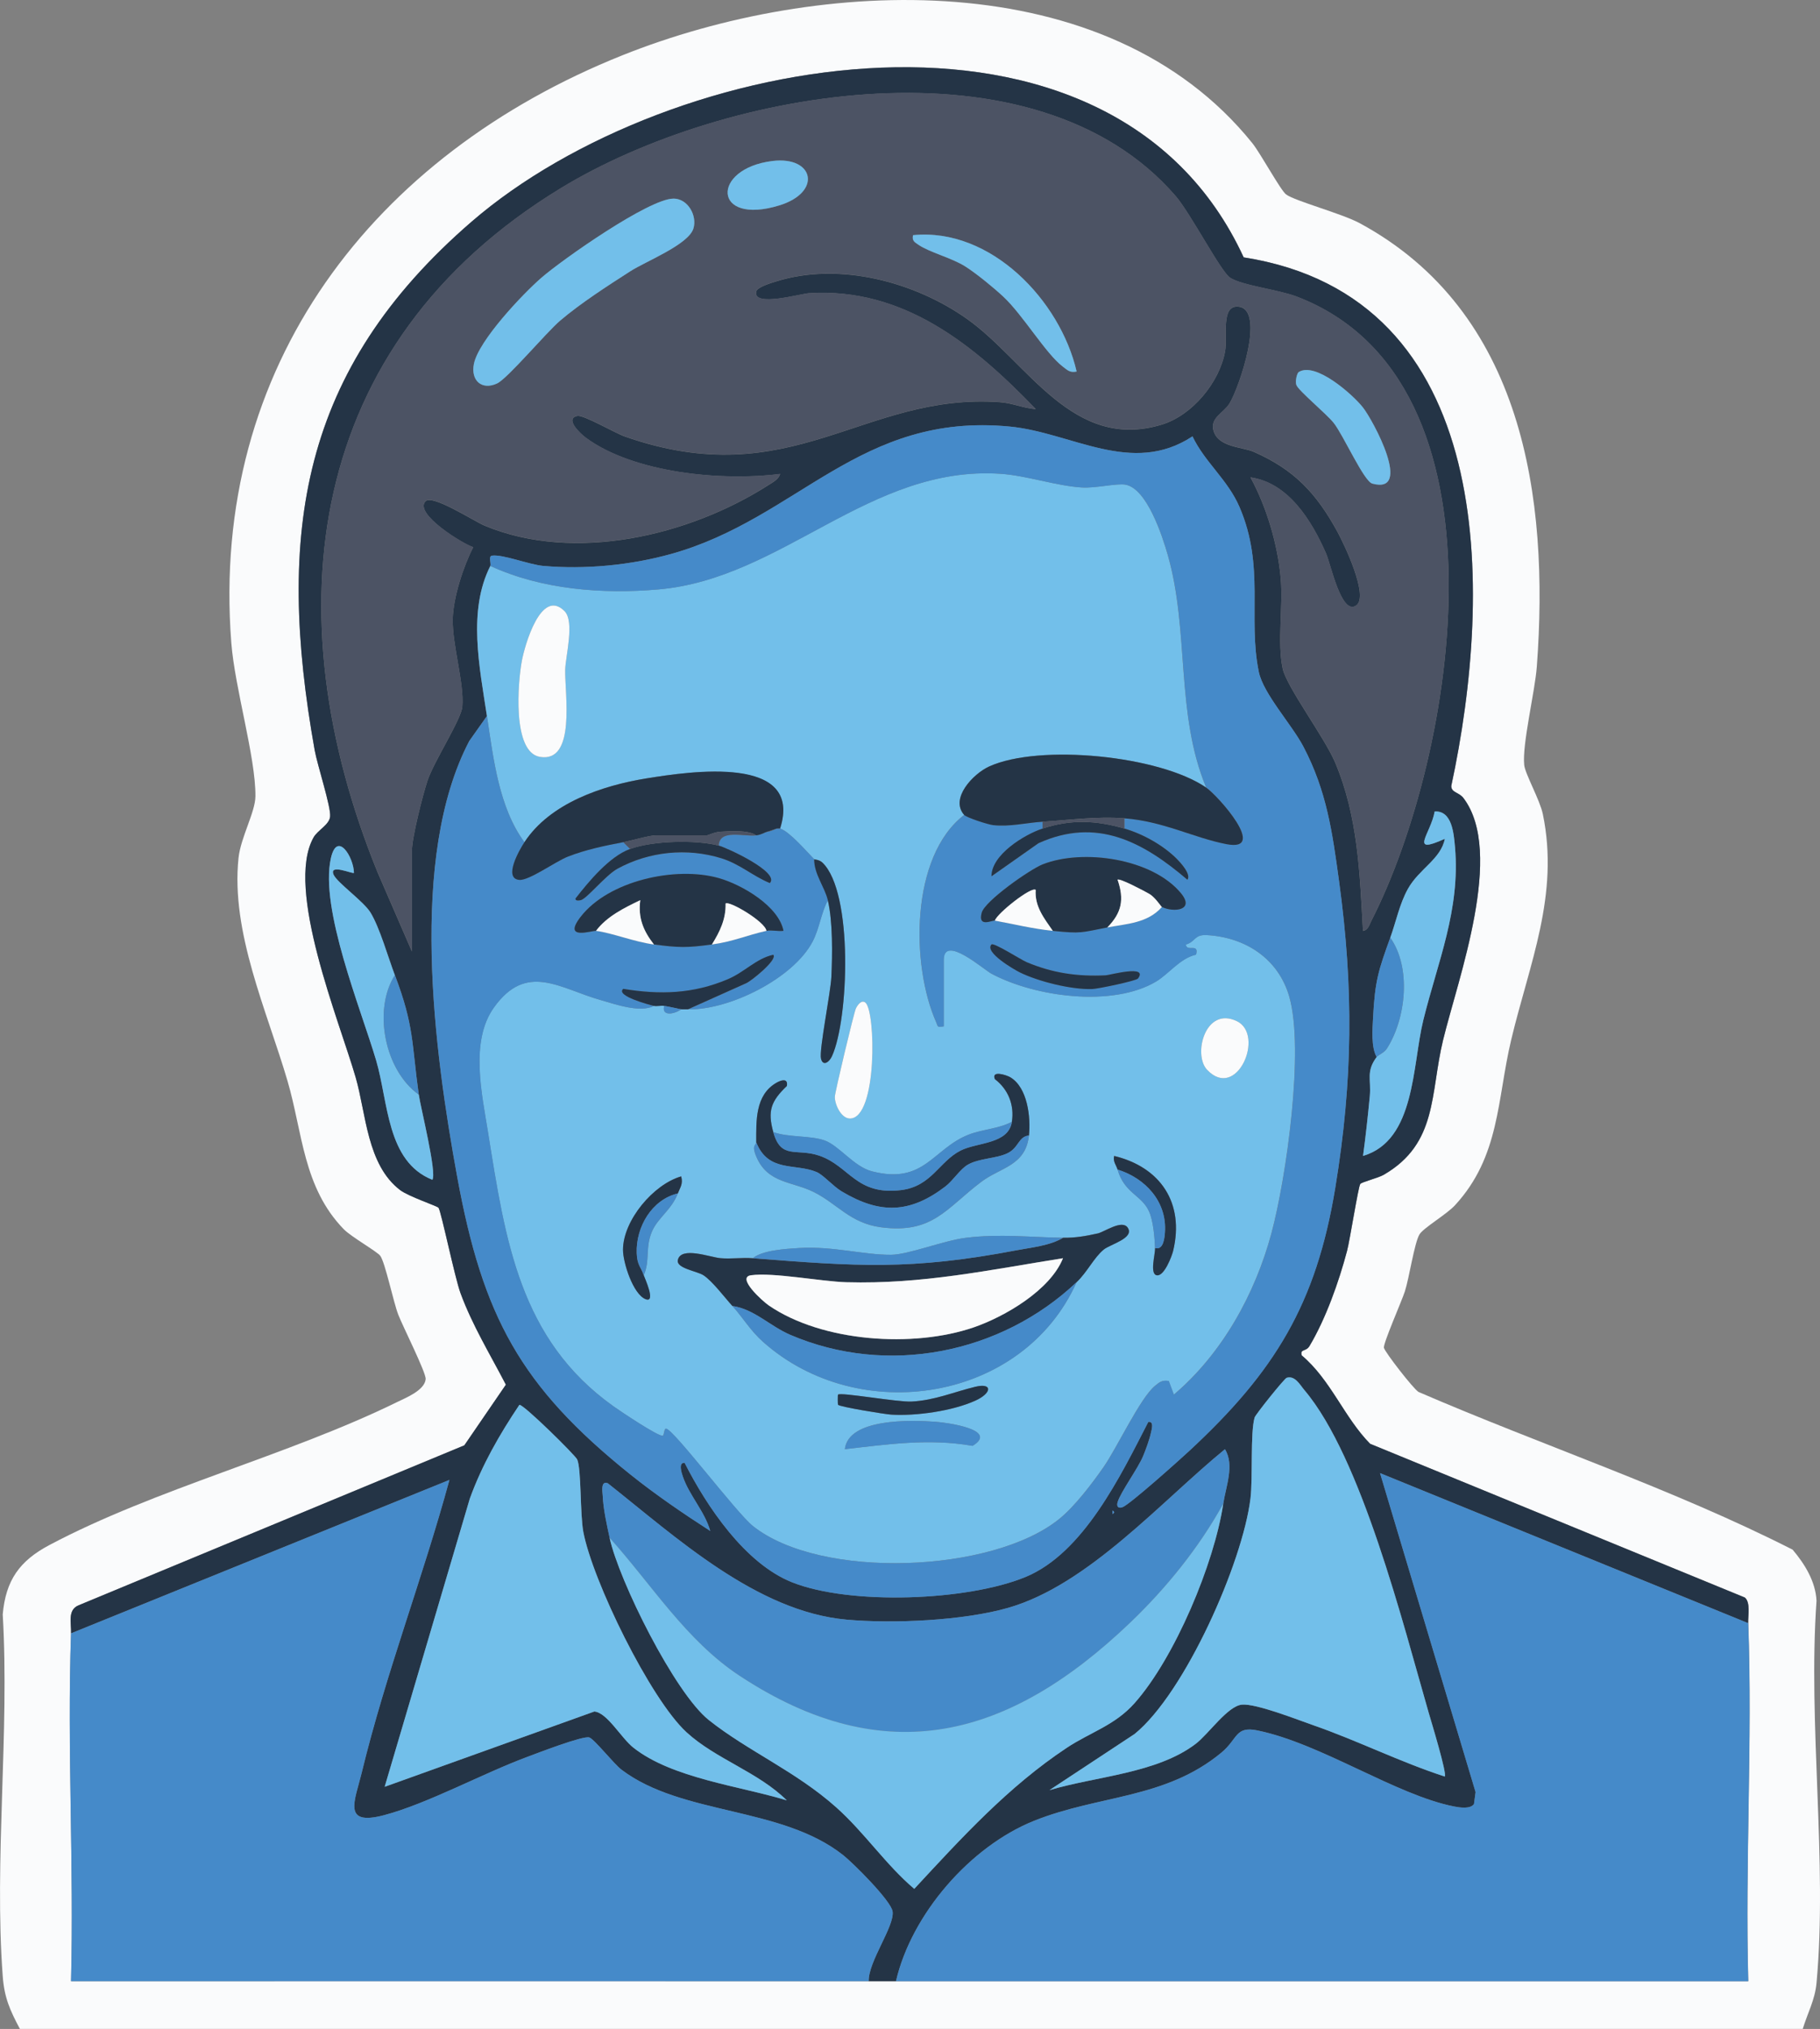 <?xml version="1.0" encoding="UTF-8"?><svg id="Layer_1" xmlns="http://www.w3.org/2000/svg" viewBox="0 0 533.9 594.96"><rect x="0" y="0" width="533.9" height="594.96" fill="#808080" stroke="none"/><defs><style>.cls-1{fill:#72bfea;}.cls-2{fill:#458ac9;}.cls-3{fill:#fafbfc;}.cls-4{fill:#4c5364;}.cls-5{fill:#243446;}</style></defs><path class="cls-3" d="M5.84,594.96c-2.9-5.46-4.57-9.11-5.04-15.46-2.54-34.22,2.02-71.53,0-106.08.87-10.03,4.96-15.73,13.66-20.34,31.02-16.47,70.15-26.31,102.05-41.95,2.61-1.28,8.04-3.42,8.36-6.71.18-1.84-6.73-15.51-8.05-18.94-1.43-3.72-3.84-15.3-5.27-17.23-.95-1.28-8.51-5.54-10.7-7.79-11.93-12.25-12.06-28.3-16.51-43.49-6.01-20.49-16.67-43.59-14.37-65.38.64-6.03,4.93-13.45,4.96-18.11.08-11.5-6.04-31.59-7.08-45.03-6.27-81.06,41.67-143.01,114.74-172.24,57.56-23.02,142.06-27.21,184.76,25.74,2.44,3.03,8.3,13.85,9.93,15.07,2.56,1.92,16.34,5.59,21.58,8.42,47.95,25.92,55.68,80.38,51.97,130.01-.56,7.49-4.34,22.78-3.7,28.89.27,2.6,4.59,10.22,5.46,14.37,4.93,23.77-3.96,43.87-9.28,66.21-4.17,17.5-3.26,34.16-16.49,48.51-2.54,2.75-9.3,6.64-10.43,8.57-1.51,2.59-2.97,12.65-4.28,16.72-.91,2.82-6.44,15.34-6.13,16.52.36,1.36,8.54,11.92,10.14,12.93,36.39,15.73,74.52,28.36,109.75,46.25,3.57,4.23,6.72,9.31,7.01,14.99-2.56,36.08,3.26,76.53,0,112.08-.46,4.99-2.64,8.84-4.04,13.46H5.84ZM512.84,475.96c-.08-2.17.74-6.07-.99-7.51l-109.92-45.08c-7.63-7.76-11.55-18.76-20.07-25.93-.53-1.97,1.26-1.01,2.28-2.72,4.79-8.02,8.63-18.89,11.03-27.93.83-3.13,3.28-18.81,3.88-19.61.42-.56,5.24-1.75,6.84-2.67,15.93-9.19,13.62-23.8,17.45-39.55,4.42-18.15,18.12-54.93,5.96-70.96-1.29-1.69-3.56-1.55-3.56-3.52,12.41-57.66,13.34-143.4-60.9-155.01-38.92-84.45-168.7-60.4-226.47-10.48-50.44,43.59-57.39,91.49-46.05,154.99.77,4.32,4.81,16.65,4.53,19.46-.25,2.47-3.65,3.97-4.87,6.15-8.43,15.03,7.59,53.82,12.37,70.36,3.08,10.66,3.29,25.55,13,33,2.5,1.92,10.93,4.71,11.3,5.21.77,1.04,4.78,20.5,6.45,25.04,3.49,9.47,8.7,17.96,13.31,26.84l-12.19,17.79-113.11,46.89c-3.37,1.34-2.16,5.2-2.26,8.24-1.17,33.91.88,68.08,0,102.01,77.99,0,156.02-.03,234.01,0,2.66,0,5.34,0,8,0,83.32.02,166.69-.02,250.01,0-.95-34.92,1.26-70.11,0-105.01Z"/><path class="cls-5" d="M20.84,478.96c.11-3.04-1.11-6.9,2.26-8.24l113.11-46.89,12.19-17.79c-4.61-8.88-9.82-17.37-13.31-26.84-1.67-4.54-5.68-24-6.45-25.04-.37-.5-8.8-3.3-11.3-5.21-9.71-7.45-9.92-22.34-13-33-4.78-16.54-20.8-55.33-12.37-70.36,1.22-2.18,4.62-3.69,4.87-6.15.29-2.81-3.76-15.15-4.53-19.46-11.34-63.51-4.39-111.41,46.05-154.99,57.77-49.92,187.54-73.97,226.47,10.48,74.23,11.61,73.31,97.35,60.9,155.01,0,1.97,2.27,1.82,3.56,3.52,12.16,16.03-1.54,52.81-5.96,70.96-3.83,15.74-1.52,30.35-17.45,39.55-1.6.92-6.42,2.11-6.84,2.67-.6.8-3.05,16.49-3.88,19.61-2.39,9.05-6.24,19.91-11.03,27.93-1.02,1.71-2.81.75-2.28,2.72,8.53,7.17,12.45,18.18,20.07,25.93l109.92,45.08c1.73,1.44.91,5.34.99,7.51l-107.99-44,28.03,93.54-.47,3.51c-1.07,1.52-4.19,1.03-5.82.71-17.07-3.35-38.99-18.45-57.7-22.3-6.56-1.35-5.7,2.47-10.57,6.5-16.5,13.67-35.96,12.37-54.99,20.01-18.71,7.51-35.93,27.37-40.48,47.02-2.66,0-5.34,0-8,0-.17-5.69,7.6-16.1,7.01-20.42-.43-3.14-11.57-14.22-14.53-16.56-18.16-14.35-47.23-11.58-64.98-25.02-2.31-1.75-7.89-8.87-9.45-9.46-1.73-.65-15.41,4.65-18.29,5.72-12.94,4.81-29.24,13.71-41.93,17.06-12.42,3.28-8.55-4.23-6.54-12.53,7.01-28.92,17.91-57.07,25.71-85.78l-111,44.99ZM120.84,278.96v-29.5c0-3.85,3.17-16.29,4.54-20.46,1.88-5.7,9.93-18.02,10.24-21.77.58-6.99-2.98-18.15-2.81-25.71.14-6.28,3.11-15.43,6.01-21.06-2.92-.87-17.6-9.87-13.97-13.49,2.06-2.05,14.26,5.91,17.32,7.18,26.35,10.95,60.01,2.99,83.38-11.98,1.25-.8,2.88-1.63,3.3-3.19-16.84,2.21-42.89-.23-56.94-10.57-1.7-1.25-6.37-5.65-2.54-6.44,1.8-.37,11.1,5.05,13.93,6.04,49.1,17.18,69.94-12.98,110.07-10.07,3.72.27,6.83,1.76,10.46,2.03-18.03-18.74-38.69-35.71-66.49-33.98-2.6.16-16.56,4.22-15.51-.5.3-1.34,4.59-2.57,6-3.01,18.4-5.71,40.49.14,55.91,11.09,17.65,12.54,30.86,38.94,57.11,30.93,8.92-2.72,16.9-12.38,18.53-21.47.78-4.32-1.35-13.68,3.94-13.1,7.99.87.24,23.7-2.65,28.39-1.73,2.81-5.74,4.17-4.69,7.95,1.37,4.93,8.41,4.74,11.83,6.24,11.88,5.23,18.35,12.13,24.54,23.46,1.87,3.43,9.32,18.84,5.51,21.57-4.35,3.12-7.48-12.09-8.86-15.23-4.22-9.61-11-20.72-22.17-22.32,4.74,8.69,8.01,19.74,8.87,29.62.73,8.3-1.07,18.63.57,26.43,1.13,5.35,12.29,20.19,15.41,27.59,6.68,15.81,7.21,32.43,8.15,49.36,1.54-.25,1.89-1.86,2.48-3.01,24.76-48.5,42.96-158.24-21.96-183.01-5.34-2.04-15.96-3.23-19.49-5.51-2.72-1.75-11.62-18.92-16.01-23.99-41.25-47.69-132.33-31.5-180.33-2.28-75.08,45.7-84.67,124.66-53.77,200.58l10.08,23.23ZM142.84,209.96l-5.18,7.32c-17.88,34.11-10.36,90.67-3.53,127.88,7.5,40.84,18.51,61.33,50.79,87.21,7.42,5.94,15.43,11.41,23.43,16.56-1.59-5.67-6.16-10.42-8.04-15.95-.32-.95-1.44-4.19.52-4.02,6.48,12.74,17.67,29.5,31.49,35.01,17.05,6.8,51.49,5.48,68.5-1.54,17.07-7.04,27.96-29.81,36.03-45.47,1.77-.25.98,2.25.76,3.25-.44,2.01-1.47,4.8-2.27,6.74-1.49,3.63-6.56,10.5-7.49,13.52-.39,1.29.21,1.96,1.47,1.47,2.19-.85,16.68-13.83,19.53-16.47,25.02-23.19,37.23-42.95,42.85-77.15,5.18-31.52,5.4-58.58,1.12-89.85-1.97-14.4-3.6-26.45-10.47-39.53-3.43-6.53-11.75-15.5-13.08-21.92-3.28-15.9,1.86-30.88-5.66-48.34-3.46-8.03-10.14-13.08-13.8-20.72-17.81,11.72-35.42-1.13-53.6-2.88-44.1-4.25-62.08,27.01-99.38,37.37-11.82,3.29-25.21,4.58-37.48,3.49-4.13-.37-11.87-3.44-15.01-3.01-1.17.16-.17,2.36-.51,3.02-6.67,13.16-3.17,29.63-1,44ZM403.84,309.96c-3.2,4.28-1.55,6.64-2.01,11.49-.55,5.81-1.2,11.73-1.98,17.5,15.39-4.53,14.41-26.53,17.68-39.81,4.24-17.19,10.88-32.31,9.3-50.67-.35-4.07-.87-10.82-5.97-10.52-1.13,6.56-7.76,12.89,2.98,8.01-1.12,5.93-7.55,8.82-10.82,14.67-2.48,4.44-3.47,9.62-5.18,14.32-3.46,9.53-4.49,12.65-5.05,23.45-.17,3.36-.62,8.59,1.05,11.55ZM115.84,285.96c-1.96-5.16-4.44-13.93-7.14-18.36-2.04-3.34-9.89-8.82-10.85-11.16-1.35-3.27,5.61-.1,5.99-.49-.09-4.61-4.93-12.5-6.77-4.28-3.31,14.79,8.84,44.25,13.28,59.28,3.62,12.25,3.05,29.64,16.49,35,1.4-1.9-3.49-21.38-3.99-25-2.11-15.12-1.3-20-7-35ZM423.83,520.95c.73-.79-3.98-16.19-4.73-18.76-7.5-25.91-19.72-74.84-36.44-94.56-1.27-1.5-2.77-4.36-5.19-3.62-.72.22-9.17,10.8-9.42,11.65-1.32,4.57-.47,17.65-1.22,23.78-2.31,18.83-19.22,57.03-33.98,69.02l-25,16.48c13.54-4.06,31.47-4.88,42.91-13.58,3.79-2.88,9.44-11.14,13.57-11.5s16.29,4.42,21.03,6.07c12.99,4.52,25.38,10.77,38.48,15.01ZM230.84,527.95c-8.37-8.33-20.91-12.14-29.47-20.02-10.66-9.82-27.56-44.45-30.25-58.75-.97-5.16-.56-18.5-1.79-21.21-.58-1.27-15.83-16.29-16.96-16.02-5.79,8.62-10.99,17.68-14.54,27.49l-24.98,84.51,61.51-22.08c3.78.33,7.85,7.77,11.46,10.61,11.39,9,31.26,11.25,45.03,15.46ZM358.84,440.96c.75-5.04,3.37-11.33.5-16-18.59,15.17-40.01,39.72-63.51,46.49-13.2,3.8-33.8,4.72-47.48,3.49-26.43-2.37-50.09-24.22-70.03-39.98-2.2-.91-1.56,2.61-1.52,3.52.17,4.03,1.23,8.74,2.04,12.47,2.72,12.53,19.08,45.45,29.09,53.41,11.46,9.12,25.52,15.02,37.39,25.61,8.32,7.43,14.51,16.81,22.89,23.9,13.93-15.02,27.54-29.94,44.72-41.35,6.91-4.59,14.08-6.55,19.9-13.1,11.86-13.35,23.41-41.04,26.02-58.48ZM326.34,442.96v1c.65-.33.65-.67,0-1Z"/><path class="cls-2" d="M512.84,475.96c1.26,34.9-.95,70.08,0,105.01-83.32-.03-166.69.02-250.01,0,4.54-19.66,21.77-39.52,40.48-47.02,19.03-7.64,38.49-6.33,54.99-20.01,4.87-4.04,4.01-7.86,10.57-6.5,18.71,3.85,40.63,18.95,57.7,22.3,1.63.32,4.75.81,5.82-.71l.47-3.51-28.03-93.54,107.99,44Z"/><path class="cls-2" d="M20.84,478.96l111-44.99c-7.8,28.71-18.7,56.85-25.71,85.78-2.01,8.3-5.89,15.82,6.54,12.53,12.69-3.35,28.99-12.26,41.93-17.06,2.88-1.07,16.56-6.37,18.29-5.72,1.57.59,7.14,7.71,9.45,9.46,17.75,13.44,46.82,10.67,64.98,25.02,2.95,2.34,14.1,13.42,14.53,16.56.59,4.32-7.18,14.73-7.01,20.42-77.99-.03-156.02.01-234.01,0,.89-33.93-1.17-68.1,0-102.01Z"/><path class="cls-1" d="M353.84,230.96c-13.57-9.38-48.93-12.92-63.69-6.19-4.63,2.11-11.58,9.36-7.31,14.19-15.86,12.14-15.63,44.14-8.24,60.74.62,1.39.13,1.55,2.24,1.26v-19.5c0-7.54,11.63,2.79,13.96,4.04,12.82,6.87,35.62,9.94,48.38,2.29,3.64-2.18,7-6.82,11.66-7.85,1-3.55-2.8-.67-2.98-2.97,2.93-.85,2.39-3,6.21-2.77,11.29.66,20.87,6.89,24.1,17.94,4.53,15.52-.84,53.23-5.19,69.45-4.79,17.85-14.47,35.35-28.64,47.36l-1.49-4c-1.92-.33-2.7.32-4.06,1.44-4.34,3.57-11.12,18.16-15.12,23.88-3.37,4.82-8.38,11.43-12.9,15.1-19.61,15.93-70.09,17.94-89.93,2.1-4.91-3.92-23.44-28.61-25.49-28.54-.61.02-.49,2.04-1,2.08-1.49.1-12.26-7.1-14.41-8.64-27.49-19.58-31.69-48.49-36.77-80.23-1.8-11.27-5.38-26.76,1.69-36.68,9.57-13.43,19.3-5.63,31.23-2.24,4.39,1.25,11.59,3.84,15.76,1.74.89.17,2.06-.14,3,0-.82,3.06,2.81,2.55,5,1,.66.03,1.33-.02,2,0,11.98.3,30.91-9.03,36.56-19.94,2-3.87,2.44-8.25,4.44-12.06,1.49,6.26,1.36,15.98,1.04,22.54-.22,4.68-3.62,21.38-3.04,23.92.53,2.3,2.36,1.18,3.23-.73,4.91-10.8,6.27-48.01-2.79-56.72-.97-.94-2.32-.89-2.44-1.01-2.27-2.29-7.2-8.09-10-9,6.94-21.78-26.89-16.7-39.21-14.71-12.97,2.1-28.27,7.24-35.79,18.71-7.53-10.17-9.13-24.66-11-37-2.17-14.37-5.67-30.84,1-44,15.07,6.93,32.9,8.31,49.37,6.87,36.36-3.18,61.85-36.4,100.17-33.91,7.76.51,16.35,3.55,23.97,4.02,4.04.25,10.2-1.27,12.75-.83,6.36,1.11,10.87,15.11,12.45,20.63,6.38,22.29,2.23,46.57,11.28,68.22ZM165.6,179.2c-6.9-6.9-11.66,10.07-12.5,14.51-1.14,6.03-2.95,26.85,5.29,28.24,10.68,1.8,7.25-18.64,7.41-25.54.09-3.96,2.86-14.16-.2-17.21ZM253.83,293.96c-1.12-.85-2.24.69-2.75,1.73-.58,1.2-6.14,24.55-6.18,25.88-.06,2.27,1.85,6.42,4.44,6.41,8.1-.03,7.61-31.68,4.49-34.03ZM354.1,313.7c8.76,9.25,17.02-10.25,8.74-14.25-9.29-4.48-12.95,9.8-8.74,14.25ZM296.84,328.96c-3.91,2.07-8.74,2.2-12.72,3.78-10.53,4.15-12.91,14.68-28.3,10.75-5.32-1.36-9.8-7.61-13.93-9.07s-10.57-.82-15.05-2.45c-1.72-6.2-.66-9.05,3.99-13.51.41-2.44-1.78-1.66-2.99-.98-6.41,3.62-5.99,11.36-6,17.49,0,.95-1.51.69.1,4.38,3.36,7.7,10.49,7.07,16.8,10.22,6.92,3.45,10.7,9.13,19.68,10.32,15.23,2,19.13-5.56,29.48-13.35,5.59-4.21,12.99-4.68,13.94-13.56.57-5.33-.41-14.05-5.45-17.05-1.2-.71-5.66-2.12-4.54.54,3.92,3,5.75,7.57,4.99,12.51ZM327.84,342.96c2.01,6.99,7.05,7.43,9.23,12.27,1.26,2.79,1.63,7.59,1.77,10.73.08,1.87-1.7,7.61.51,7.99s4.41-5.57,4.8-7.18c3.36-14.04-3.74-24.54-17.31-27.81-.43,1.62.64,2.75,1,3.99ZM198.84,349.96c.65-1.69,1.61-2.74.99-5-8.12,2.32-17.03,12.87-17.07,21.49-.02,3.75,2.95,13.03,6.59,14.5,3.24,1.31-.31-6.34-.51-6.99,1.93-4.35.34-8.21,2.49-13.01,1.76-3.92,5.69-6.24,7.51-10.99ZM311.84,362.96c-9.44-.13-18.62-1.21-28.49.01-6.62.82-16.86,4.96-22.01,4.98-8.16.03-17.05-2.59-27-1.98-3.79.23-10.76.65-13.51,2.99-3.13-.24-6.35.25-9.49-.02-3.08-.27-11.57-3.56-12.51.53-.56,2.46,5.59,3.23,7.51,4.47,2.58,1.66,6.25,6.56,8.49,9.01,3.16,3.47,5.19,7.13,8.99,10.51,28.13,25.08,76.29,17.66,92.01-17.51,3.11-2.94,5.06-7.19,7.95-9.55,1.86-1.53,9.1-3.32,7.02-6.41-1.66-2.47-6.86,1.25-8.76,1.68-3.5.78-6.59,1.33-10.22,1.28ZM245.84,411.94c.51.61,13.75,2.77,15.62,2.89,7.3.45,17.93-1.06,24.65-4.1,4.9-2.22,5.13-5.31-.05-4.06-6.27,1.51-11.87,3.98-18.68,4.33-4.07.21-20.8-2.81-21.55-2.03-.1.11-.09,2.86,0,2.98ZM247.84,424.95c12.64-1.45,24.7-3.19,37.47-.98,7.68-4.67-7.07-6.77-10.94-7.06-7.18-.52-25.46-1.06-26.53,8.03Z"/><path class="cls-4" d="M120.84,278.96l-10.08-23.23c-30.91-75.91-21.32-154.87,53.77-200.58,48-29.22,139.08-45.4,180.33,2.28,4.39,5.07,13.29,22.24,16.01,23.99,3.53,2.28,14.16,3.47,19.49,5.51,64.93,24.77,46.72,134.51,21.96,183.01-.59,1.15-.93,2.77-2.48,3.01-.94-16.93-1.47-33.54-8.15-49.36-3.13-7.4-14.28-22.23-15.41-27.59-1.65-7.8.15-18.13-.57-26.43-.87-9.87-4.13-20.93-8.87-29.62,11.17,1.6,17.95,12.71,22.17,22.32,1.38,3.14,4.5,18.35,8.86,15.23,3.81-2.73-3.64-18.14-5.51-21.57-6.19-11.33-12.66-18.23-24.54-23.46-3.42-1.51-10.47-1.31-11.83-6.24-1.05-3.78,2.96-5.14,4.69-7.95,2.89-4.69,10.64-27.52,2.65-28.39-5.29-.58-3.16,8.78-3.94,13.1-1.63,9.09-9.61,18.75-18.53,21.47-26.25,8.01-39.45-18.39-57.11-30.93-15.42-10.95-37.51-16.79-55.91-11.09-1.41.44-5.7,1.67-6,3.01-1.05,4.72,12.91.66,15.51.5,27.79-1.73,48.46,15.24,66.49,33.98-3.63-.26-6.75-1.76-10.46-2.03-40.13-2.9-60.98,27.25-110.07,10.07-2.83-.99-12.13-6.41-13.93-6.04-3.84.78.83,5.18,2.54,6.44,14.04,10.34,40.09,12.79,56.94,10.57-.42,1.56-2.05,2.38-3.3,3.19-23.36,14.98-57.02,22.93-83.38,11.98-3.05-1.27-15.26-9.23-17.32-7.18-3.63,3.62,11.05,12.61,13.97,13.49-2.9,5.64-5.87,14.79-6.01,21.06-.17,7.57,3.4,18.73,2.81,25.71-.31,3.75-8.36,16.07-10.24,21.77-1.37,4.17-4.54,16.61-4.54,20.46v29.5ZM226.6,47.21c-18.06,2.22-17.63,19.04,2.01,13.02,12.62-3.87,10.23-14.53-2.01-13.02ZM197.53,58.24c-7.17.04-32.53,17.85-38.71,23.2-5.48,4.76-18.43,18.43-19.8,25.26-.98,4.87,2.32,7.82,6.79,5.74,3.12-1.45,14.4-14.93,18.55-18.46,5.99-5.09,13.88-10.17,20.55-14.45,4.57-2.94,17.07-7.8,18.51-12.55,1.14-3.73-1.61-8.77-5.89-8.75ZM315.83,108.95c-4.77-20.75-25.14-42.27-47.99-39.99-.35,1.68.45,2.04,1.64,2.85,3.16,2.17,9.71,3.81,13.68,6.32,3.2,2.02,8.35,6.23,11.15,8.85,5.84,5.46,12.44,16.7,17.47,20.53,1.37,1.04,2.07,1.84,4.05,1.44ZM380.99,109.1c-.55.35-1.11,2.81-.69,3.82.75,1.78,8.83,8.42,10.96,11.12,2.86,3.64,8.82,17.09,11.31,17.77,12.01,3.27.25-18.51-2.75-22.33s-13.92-13.49-18.83-10.38Z"/><path class="cls-1" d="M423.83,520.95c-13.09-4.24-25.49-10.49-38.48-15.01-4.74-1.65-16.82-6.45-21.03-6.07s-9.78,8.62-13.57,11.5c-11.43,8.7-29.37,9.51-42.91,13.58l25-16.48c14.76-11.99,31.66-50.19,33.98-69.02.75-6.12-.09-19.2,1.22-23.78.25-.86,8.7-11.44,9.42-11.65,2.43-.74,3.92,2.12,5.19,3.62,16.72,19.72,28.95,68.65,36.44,94.56.75,2.58,5.46,17.97,4.73,18.76Z"/><path class="cls-2" d="M358.84,440.96c-7.1,12.89-16.82,24.86-27.47,35.03-35.19,33.58-71.47,43.72-114.45,15.39-15.66-10.32-25.76-26.74-38.08-40.42-.81-3.73-1.87-8.44-2.04-12.47-.04-.91-.67-4.43,1.52-3.52,19.94,15.75,43.59,37.61,70.03,39.98,13.68,1.22,34.28.31,47.48-3.49,23.51-6.77,44.92-31.31,63.51-46.49,2.87,4.66.25,10.96-.5,16Z"/><path class="cls-1" d="M230.84,527.95c-13.76-4.22-33.64-6.47-45.03-15.46-3.61-2.85-7.68-10.28-11.46-10.61l-61.51,22.08,24.98-84.51c3.55-9.81,8.74-18.87,14.54-27.49,1.13-.27,16.39,14.75,16.96,16.02,1.23,2.71.82,16.05,1.79,21.21,2.69,14.29,19.59,48.93,30.25,58.75,8.56,7.88,21.1,11.69,29.47,20.02Z"/><path class="cls-1" d="M178.84,450.96c12.32,13.68,22.42,30.1,38.08,40.42,42.98,28.33,79.26,18.18,114.45-15.39,10.66-10.17,20.37-22.13,27.47-35.03-2.61,17.44-14.17,45.13-26.02,58.48-5.82,6.55-12.98,8.51-19.9,13.1-17.18,11.4-30.79,26.33-44.72,41.35-8.37-7.09-14.56-16.47-22.89-23.9-11.87-10.59-25.93-16.49-37.39-25.61-10.01-7.97-26.36-40.88-29.09-53.41Z"/><path class="cls-1" d="M407.84,274.96c1.71-4.71,2.7-9.88,5.18-14.32,3.26-5.85,9.7-8.74,10.82-14.67-10.75,4.88-4.11-1.44-2.98-8.01,5.1-.31,5.62,6.45,5.97,10.52,1.58,18.36-5.06,33.47-9.3,50.67-3.27,13.28-2.29,35.28-17.68,39.81.78-5.78,1.43-11.7,1.98-17.5.46-4.85-1.19-7.21,2.01-11.49.46-.62,2.19-1.22,3-2.48,5.58-8.71,7.26-23.63,1-32.52Z"/><path class="cls-1" d="M122.84,320.96c.5,3.62,5.39,23.1,3.99,25-13.44-5.35-12.88-22.75-16.49-35-4.44-15.03-16.59-44.49-13.28-59.28,1.84-8.22,6.69-.33,6.77,4.28-.38.39-7.33-2.78-5.99.49.96,2.33,8.81,7.82,10.85,11.16,2.71,4.43,5.18,13.19,7.14,18.36-6.5,10.2-2.96,27.93,7,35Z"/><path class="cls-2" d="M403.84,309.96c-1.66-2.95-1.22-8.18-1.05-11.55.56-10.8,1.59-13.92,5.05-23.45,6.26,8.89,4.57,23.82-1,32.52-.8,1.25-2.53,1.86-3,2.48Z"/><path class="cls-2" d="M122.84,320.96c-9.96-7.07-13.5-24.8-7-35,5.7,15,4.89,19.88,7,35Z"/><path class="cls-2" d="M143.84,165.96c.33-.66-.66-2.86.51-3.02,3.14-.43,10.88,2.64,15.01,3.01,12.27,1.09,25.66-.2,37.48-3.49,37.3-10.37,55.28-41.62,99.38-37.37,18.18,1.75,35.79,14.59,53.6,2.88,3.66,7.64,10.34,12.68,13.8,20.72,7.52,17.46,2.38,32.44,5.66,48.34,1.32,6.42,9.65,15.39,13.08,21.92,6.86,13.08,8.5,25.13,10.47,39.53,4.27,31.27,4.06,58.33-1.12,89.85-5.62,34.2-17.83,53.96-42.85,77.15-2.85,2.65-17.34,15.62-19.53,16.47-1.26.49-1.86-.18-1.47-1.47.93-3.02,5.99-9.88,7.49-13.52.8-1.94,1.83-4.73,2.27-6.74.22-1.01,1.01-3.51-.76-3.25-8.07,15.66-18.96,38.43-36.03,45.47-17.01,7.02-51.44,8.34-68.5,1.54-13.82-5.51-25.02-22.27-31.49-35.01-1.96-.16-.84,3.08-.52,4.02,1.88,5.53,6.45,10.27,8.04,15.95-7.99-5.15-16.01-10.62-23.43-16.56-32.29-25.88-43.29-46.37-50.79-87.21-6.83-37.21-14.35-93.78,3.53-127.88l5.18-7.32c1.87,12.34,3.47,26.83,11,37-1.48,2.26-6.29,10.64-1.5,11.05,2.87.25,10.53-5.35,14.24-6.82,5.13-2.02,10.87-3.22,16.26-4.24l2,2c-6.07,2.21-12.08,9.5-15.99,14.51-.14.76.94.62,1.51.51,1.72-.32,7.32-7.32,10.78-9.22,9.31-5.1,20.43-6.19,30.49-3.07,5.44,1.69,9.16,5.2,14.22,7.27,3.08-3.19-12.76-10.43-14.99-10.99.21-4.94,7.35-2.55,11-3,1.6-.2,2.6-.94,3-1,1.6-.24,2.84-.99,3-1,.32-.02.78-.07,1,0,2.8.91,7.73,6.71,10,9-.06,4.33,3.07,8.1,4,12-2.01,3.81-2.45,8.19-4.44,12.06-5.64,10.91-24.58,20.24-36.56,19.94l16.92-7.58c1.44-.51,9.51-7.04,8.08-8.41-5.03,1.13-8.39,5.08-13.32,7.17-10.16,4.31-19.85,4.61-30.67,2.83-2.47,2.07,8.09,4.82,9,4.99-4.17,2.1-11.37-.49-15.76-1.74-11.94-3.39-21.66-11.18-31.23,2.24-7.07,9.92-3.49,25.41-1.69,36.68,5.08,31.73,9.28,60.65,36.77,80.23,2.15,1.53,12.92,8.73,14.41,8.64.51-.03.39-2.06,1-2.08,2.05-.07,20.58,24.62,25.49,28.54,19.84,15.84,70.31,13.84,89.93-2.1,4.52-3.67,9.53-10.28,12.9-15.1,4-5.72,10.78-20.31,15.12-23.88,1.36-1.12,2.14-1.77,4.06-1.44l1.49,4c14.17-12.01,23.85-29.51,28.64-47.36,4.35-16.21,9.72-53.92,5.19-69.45-3.23-11.05-12.81-17.28-24.1-17.94-3.81-.22-3.28,1.92-6.21,2.77.19,2.3,3.98-.58,2.98,2.97-4.66,1.04-8.02,5.67-11.66,7.85-12.76,7.64-35.56,4.58-48.38-2.29-2.32-1.25-13.96-11.58-13.96-4.04v19.5c-2.11.29-1.62.13-2.24-1.26-7.38-16.6-7.62-48.59,8.24-60.74.68.77,6.93,2.82,8.5,3,4.91.54,9.67-.7,14.5-1v2c-5.32,1.74-15.03,7.68-14.99,14l13.79-9.7c17.08-7.73,30.67-.41,43.69,10.71,1.15-1.6-2.02-5-3-6-3.98-4.05-10.05-7.44-15.49-9.01v-3c11.47.88,20.35,5.74,29.95,7.58,12.28,2.36-2.45-14.17-5.95-16.58-9.06-21.64-4.9-45.92-11.28-68.22-1.58-5.53-6.1-19.53-12.45-20.63-2.55-.44-8.71,1.08-12.75.83-7.62-.47-16.22-3.51-23.97-4.02-38.32-2.49-63.81,30.73-100.17,33.91-16.47,1.44-34.3.06-49.37-6.87ZM291.84,269.96c5.69,1.06,11.2,2.4,17,3,8.5.88,8.16.51,16-1,5.44-1.05,11.81-1.19,16-6,3.46,1.67,9.8,1.04,5.57-4.07-8.4-10.13-28.67-13.12-40.56-8.42-3.74,1.48-16.92,10.72-17.86,14.16-1.23,4.5,3.06,2.19,3.85,2.33ZM174.84,272.96c4.88.65,11.25,3.24,17,4,7.27.96,9.69,1.01,17,0,6.39-.89,10.24-2.72,16-4,1.4-.31,3.45.23,5,0-1.4-7.2-12.1-13.52-19.02-15.47-12.62-3.56-32.33.75-40.53,11.42-5.41,7.03,3.46,3.91,4.55,4.06ZM333.83,286.95c3.12-4.19-8.33-1.01-9.46-.95-8.3.4-15.56-.65-23.21-3.86-1.69-.71-9.66-5.88-10.32-5.17-2.14,2.29,6.78,7.41,8.32,8.17,5.52,2.71,15.04,5.06,21.18,4.89,1.81-.05,13.01-2.43,13.49-3.08Z"/><path class="cls-2" d="M326.34,442.96c.65.33.65.67,0,1v-1Z"/><path class="cls-5" d="M353.84,230.96c3.5,2.42,18.23,18.94,5.95,16.58-9.6-1.85-18.48-6.7-29.95-7.58-8.12-.62-16.29.52-24,1-4.84.3-9.59,1.54-14.5,1-1.56-.17-7.81-2.22-8.5-3-4.27-4.83,2.68-12.08,7.31-14.19,14.76-6.73,50.12-3.19,63.69,6.19Z"/><path class="cls-5" d="M228.84,242.96c-.22-.07-.68-.02-1,0l-3,1c-.4.06-1.4.8-3,1-2.32-1.61-7.5-1.25-10.57-1.07-1.68.1-3.54,1.07-3.93,1.07h-15c-1.78,0-7.35,1.59-9.5,2-5.39,1.02-11.13,2.22-16.26,4.24-3.71,1.46-11.36,7.06-14.24,6.82-4.79-.41.01-8.79,1.5-11.05,7.53-11.47,22.83-16.61,35.79-18.71s46.15-7.07,39.21,14.71Z"/><path class="cls-5" d="M311.84,362.96c3.63.05,6.72-.49,10.22-1.28,1.9-.42,7.1-4.15,8.76-1.68,2.07,3.09-5.16,4.88-7.02,6.41-2.89,2.36-4.85,6.61-7.95,9.55-22.22,21.03-55.53,27.67-83.98,15.48-6.07-2.6-10.59-7.56-17.02-8.48-2.23-2.45-5.91-7.35-8.49-9.01-1.92-1.24-8.07-2.02-7.51-4.47.94-4.09,9.43-.8,12.51-.53,3.14.27,6.36-.23,9.49.02,30.56,2.37,46.34,3.56,77.19-2.31,4.48-.85,9.9-1.33,13.81-3.69ZM311.83,368.96c-21.73,3.44-41.28,7.67-63.54,7.04-7.37-.21-21.49-2.95-27.97-2.05-4.43.61,3.43,7.64,5.18,8.84,15.69,10.77,42.43,12.52,60.12,6.45,9.14-3.14,22.46-10.91,26.21-20.28Z"/><path class="cls-2" d="M214.84,382.96c6.43.92,10.95,5.88,17.02,8.48,28.46,12.18,61.76,5.54,83.98-15.48-15.72,35.17-63.88,42.6-92.01,17.51-3.8-3.39-5.83-7.04-8.99-10.51Z"/><path class="cls-5" d="M301.84,332.96c-3.13.34-2.98,3.61-6.29,5.21s-8.24,1.42-11.64,3.36c-2.25,1.29-4.34,4.68-6.6,6.4-10.44,7.95-19.2,8.12-30.39,1.44-2.51-1.5-5.43-4.86-7.33-5.67-6.28-2.67-14.2.22-17.75-8.75.02-6.13-.4-13.87,6-17.49,1.21-.68,3.4-1.45,2.99.98-4.65,4.46-5.72,7.31-3.99,13.51,2.29,8.25,6.79,4.62,13.55,6.95,8.84,3.05,10.74,11.7,23.98,10.07,8.88-1.09,11.14-8.38,17.41-11.58,4.89-2.49,14.04-1.81,15.06-8.44.76-4.95-1.07-9.51-4.99-12.51-1.12-2.66,3.34-1.25,4.54-.54,5.04,3,6.02,11.72,5.45,17.05Z"/><path class="cls-3" d="M165.6,179.2c3.05,3.06.29,13.26.2,17.21-.16,6.9,3.27,27.35-7.41,25.54-8.25-1.39-6.43-22.22-5.29-28.24.84-4.44,5.61-21.42,12.5-14.51Z"/><path class="cls-2" d="M301.84,332.96c-.95,8.88-8.35,9.35-13.94,13.56-10.35,7.79-14.25,15.35-29.48,13.35-8.98-1.18-12.76-6.86-19.68-10.32-6.32-3.15-13.45-2.52-16.8-10.22-1.61-3.69-.1-3.43-.1-4.38,3.55,8.97,11.47,6.08,17.75,8.75,1.91.81,4.82,4.17,7.33,5.67,11.19,6.68,19.96,6.51,30.39-1.44,2.26-1.72,4.35-5.12,6.6-6.4,3.39-1.94,8.24-1.71,11.64-3.36s3.16-4.88,6.29-5.21Z"/><path class="cls-2" d="M311.84,362.96c-3.91,2.35-9.34,2.83-13.81,3.69-30.85,5.87-46.63,4.68-77.19,2.31,2.75-2.34,9.72-2.76,13.51-2.99,9.95-.61,18.83,2.02,27,1.98,5.14-.02,15.38-4.16,22.01-4.98,9.87-1.22,19.05-.14,28.49-.01Z"/><path class="cls-2" d="M296.84,328.96c-1.02,6.63-10.17,5.95-15.06,8.44-6.28,3.2-8.54,10.49-17.41,11.58-13.24,1.63-15.14-7.02-23.98-10.07-6.76-2.33-11.26,1.3-13.55-6.95,4.48,1.64,10.74.93,15.05,2.45s8.61,7.72,13.93,9.07c15.39,3.93,17.78-6.6,28.3-10.75,3.99-1.57,8.81-1.7,12.72-3.78Z"/><path class="cls-3" d="M253.83,293.96c3.11,2.35,3.61,34-4.49,34.03-2.59,0-4.5-4.14-4.44-6.41.04-1.33,5.6-24.69,6.18-25.88.51-1.04,1.63-2.58,2.75-1.73Z"/><path class="cls-2" d="M247.84,424.95c1.07-9.09,19.36-8.56,26.53-8.03,3.87.28,18.62,2.38,10.94,7.06-12.77-2.22-24.83-.47-37.47.98Z"/><path class="cls-5" d="M242.84,263.96c-.93-3.9-4.06-7.67-4-12,.12.12,1.47.08,2.44,1.01,9.07,8.71,7.71,45.92,2.79,56.72-.87,1.91-2.7,3.03-3.23.73-.59-2.54,2.81-19.24,3.04-23.92.31-6.56.45-16.28-1.04-22.54Z"/><path class="cls-3" d="M354.1,313.7c-4.21-4.45-.54-18.73,8.74-14.25,8.28,4,.02,23.5-8.74,14.25Z"/><path class="cls-5" d="M245.84,411.94c-.09-.11-.11-2.87,0-2.98.75-.78,17.48,2.24,21.55,2.03,6.82-.35,12.41-2.81,18.68-4.33,5.17-1.25,4.94,1.85.05,4.06-6.72,3.04-17.35,4.54-24.65,4.1-1.88-.11-15.12-2.27-15.62-2.89Z"/><path class="cls-5" d="M191.84,294.96c-.91-.18-11.47-2.93-9-4.99,10.82,1.78,20.52,1.48,30.67-2.83,4.93-2.09,8.29-6.05,13.32-7.17,1.44,1.38-6.64,7.9-8.08,8.41l-16.92,7.58c-.67-.02-1.34.03-2,0-.26-.01-3.52-.78-5-1-.94-.14-2.11.17-3,0Z"/><path class="cls-5" d="M338.84,365.96c2.54.77,2.81-3.28,2.9-4.63.62-8.94-5.72-15.84-13.9-18.37-.36-1.24-1.42-2.37-1-3.99,13.57,3.27,20.67,13.77,17.31,27.81-.39,1.61-2.65,7.55-4.8,7.18s-.43-6.12-.51-7.99Z"/><path class="cls-5" d="M188.84,373.96c.21.65,3.76,8.3.51,6.99-3.64-1.46-6.61-10.74-6.59-14.5.04-8.62,8.95-19.17,17.07-21.49.61,2.25-.35,3.31-.99,5-7.66,1.81-12.33,9.89-12.06,17.51.13,3.59,1.32,4.17,2.06,6.49Z"/><path class="cls-2" d="M327.84,342.96c8.18,2.53,14.52,9.43,13.9,18.37-.09,1.35-.36,5.39-2.9,4.63-.13-3.14-.51-7.94-1.77-10.73-2.18-4.84-7.22-5.28-9.23-12.27Z"/><path class="cls-2" d="M198.84,349.96c-1.82,4.76-5.75,7.07-7.51,10.99-2.15,4.8-.56,8.66-2.49,13.01-.74-2.32-1.94-2.9-2.06-6.49-.27-7.62,4.4-15.7,12.06-17.51Z"/><path class="cls-2" d="M199.84,295.96c-2.19,1.55-5.82,2.06-5-1,1.48.22,4.74.99,5,1Z"/><path class="cls-1" d="M197.53,58.24c4.28-.02,7.03,5.02,5.89,8.75-1.44,4.75-13.94,9.61-18.51,12.55-6.67,4.28-14.56,9.36-20.55,14.45-4.14,3.52-15.43,17.01-18.55,18.46-4.48,2.08-7.77-.87-6.79-5.74,1.37-6.83,14.31-20.5,19.8-25.26,6.17-5.36,31.53-23.17,38.71-23.2Z"/><path class="cls-1" d="M315.83,108.95c-1.98.4-2.68-.4-4.05-1.44-5.03-3.83-11.63-15.07-17.47-20.53-2.8-2.61-7.95-6.83-11.15-8.85-3.97-2.51-10.52-4.15-13.68-6.32-1.19-.82-1.99-1.18-1.64-2.85,22.85-2.28,43.22,19.24,47.99,39.99Z"/><path class="cls-1" d="M380.99,109.1c4.9-3.11,15.86,6.61,18.83,10.38s14.76,25.6,2.75,22.33c-2.48-.68-8.44-14.13-11.31-17.77-2.12-2.7-10.21-9.34-10.96-11.12-.42-1.01.14-3.48.69-3.82Z"/><path class="cls-1" d="M226.6,47.21c12.24-1.5,14.63,9.16,2.01,13.02-19.64,6.02-20.08-10.81-2.01-13.02Z"/><path class="cls-5" d="M174.84,272.96c-1.09-.15-9.96,2.98-4.55-4.06,8.2-10.67,27.91-14.98,40.53-11.42,6.92,1.95,17.62,8.27,19.02,15.47-1.54.23-3.59-.31-5,0-.39-2.72-11.05-8.97-11.99-8,.13,4.58-1.69,8.26-4.01,12-7.31,1.01-9.73.96-17,0-3.11-3.97-4.71-7.83-4.01-13-4.66,2.24-9.79,4.73-12.99,9Z"/><path class="cls-5" d="M340.84,265.96c-.24-.12-1.97-2.85-3.67-3.83-1.26-.73-8.74-4.72-9.33-4.16,2,5.81,1.22,9.68-3,13.99-7.84,1.51-7.5,1.88-16,1-2.55-3.7-5.36-7.17-5.01-12-1.15-1.17-11.32,6.84-11.99,9-.79-.15-5.08,2.17-3.85-2.33.94-3.44,14.12-12.68,17.86-14.16,11.89-4.69,32.16-1.71,40.56,8.42,4.23,5.11-2.11,5.73-5.57,4.07Z"/><path class="cls-5" d="M329.84,242.96c5.44,1.57,11.52,4.96,15.49,9.01.98,1,4.15,4.4,3,6-13.03-11.12-26.61-18.44-43.69-10.71l-13.79,9.7c-.03-6.32,9.67-12.25,14.99-14,8.36-2.74,15.64-2.41,24,0Z"/><path class="cls-5" d="M210.84,247.96c2.23.56,18.07,7.81,14.99,10.99-5.05-2.08-8.78-5.59-14.22-7.27-10.06-3.12-21.18-2.02-30.49,3.07-3.47,1.9-9.06,8.9-10.78,9.22-.57.11-1.65.25-1.51-.51,3.91-5.01,9.93-12.29,15.99-14.51,6.68-2.43,19.17-2.73,26-1Z"/><path class="cls-5" d="M333.83,286.95c-.49.65-11.68,3.03-13.49,3.08-6.14.17-15.66-2.18-21.18-4.89-1.54-.76-10.47-5.88-8.32-8.17.66-.7,8.62,4.46,10.32,5.17,7.65,3.21,14.91,4.26,23.21,3.86,1.13-.05,12.59-3.24,9.46.95Z"/><path class="cls-3" d="M340.84,265.96c-4.19,4.81-10.56,4.95-16,6,4.23-4.32,5.01-8.18,3-13.99.58-.56,8.07,3.43,9.33,4.16,1.7.99,3.43,3.72,3.67,3.83Z"/><path class="cls-3" d="M191.84,276.96c-5.75-.76-12.12-3.35-17-4,3.2-4.27,8.33-6.76,12.99-9-.7,5.17.9,9.03,4.01,13Z"/><path class="cls-3" d="M291.84,269.96c.68-2.16,10.84-10.17,11.99-9-.35,4.83,2.46,8.3,5.01,12-5.8-.6-11.31-1.94-17-3Z"/><path class="cls-3" d="M224.84,272.96c-5.76,1.28-9.61,3.11-16,4,2.31-3.74,4.13-7.42,4.01-12,.94-.97,11.6,5.28,11.99,8Z"/><path class="cls-4" d="M221.84,244.96c-3.65.45-10.79-1.94-11,3-6.83-1.73-19.32-1.43-26,1l-2-2c2.15-.41,7.72-2,9.5-2h15c.39,0,2.25-.97,3.93-1.07,3.07-.18,8.25-.54,10.57,1.07Z"/><path class="cls-4" d="M329.84,239.96v3c-8.36-2.41-15.64-2.74-24,0v-2c7.71-.48,15.88-1.62,24-1Z"/><path class="cls-4" d="M227.84,242.96c-.16,0-1.4.76-3,1l3-1Z"/><path class="cls-3" d="M311.83,368.96c-3.75,9.37-17.07,17.14-26.21,20.28-17.69,6.07-44.43,4.32-60.12-6.45-1.75-1.2-9.6-8.23-5.18-8.84,6.48-.9,20.6,1.84,27.97,2.05,22.26.63,41.81-3.6,63.54-7.04Z"/></svg>